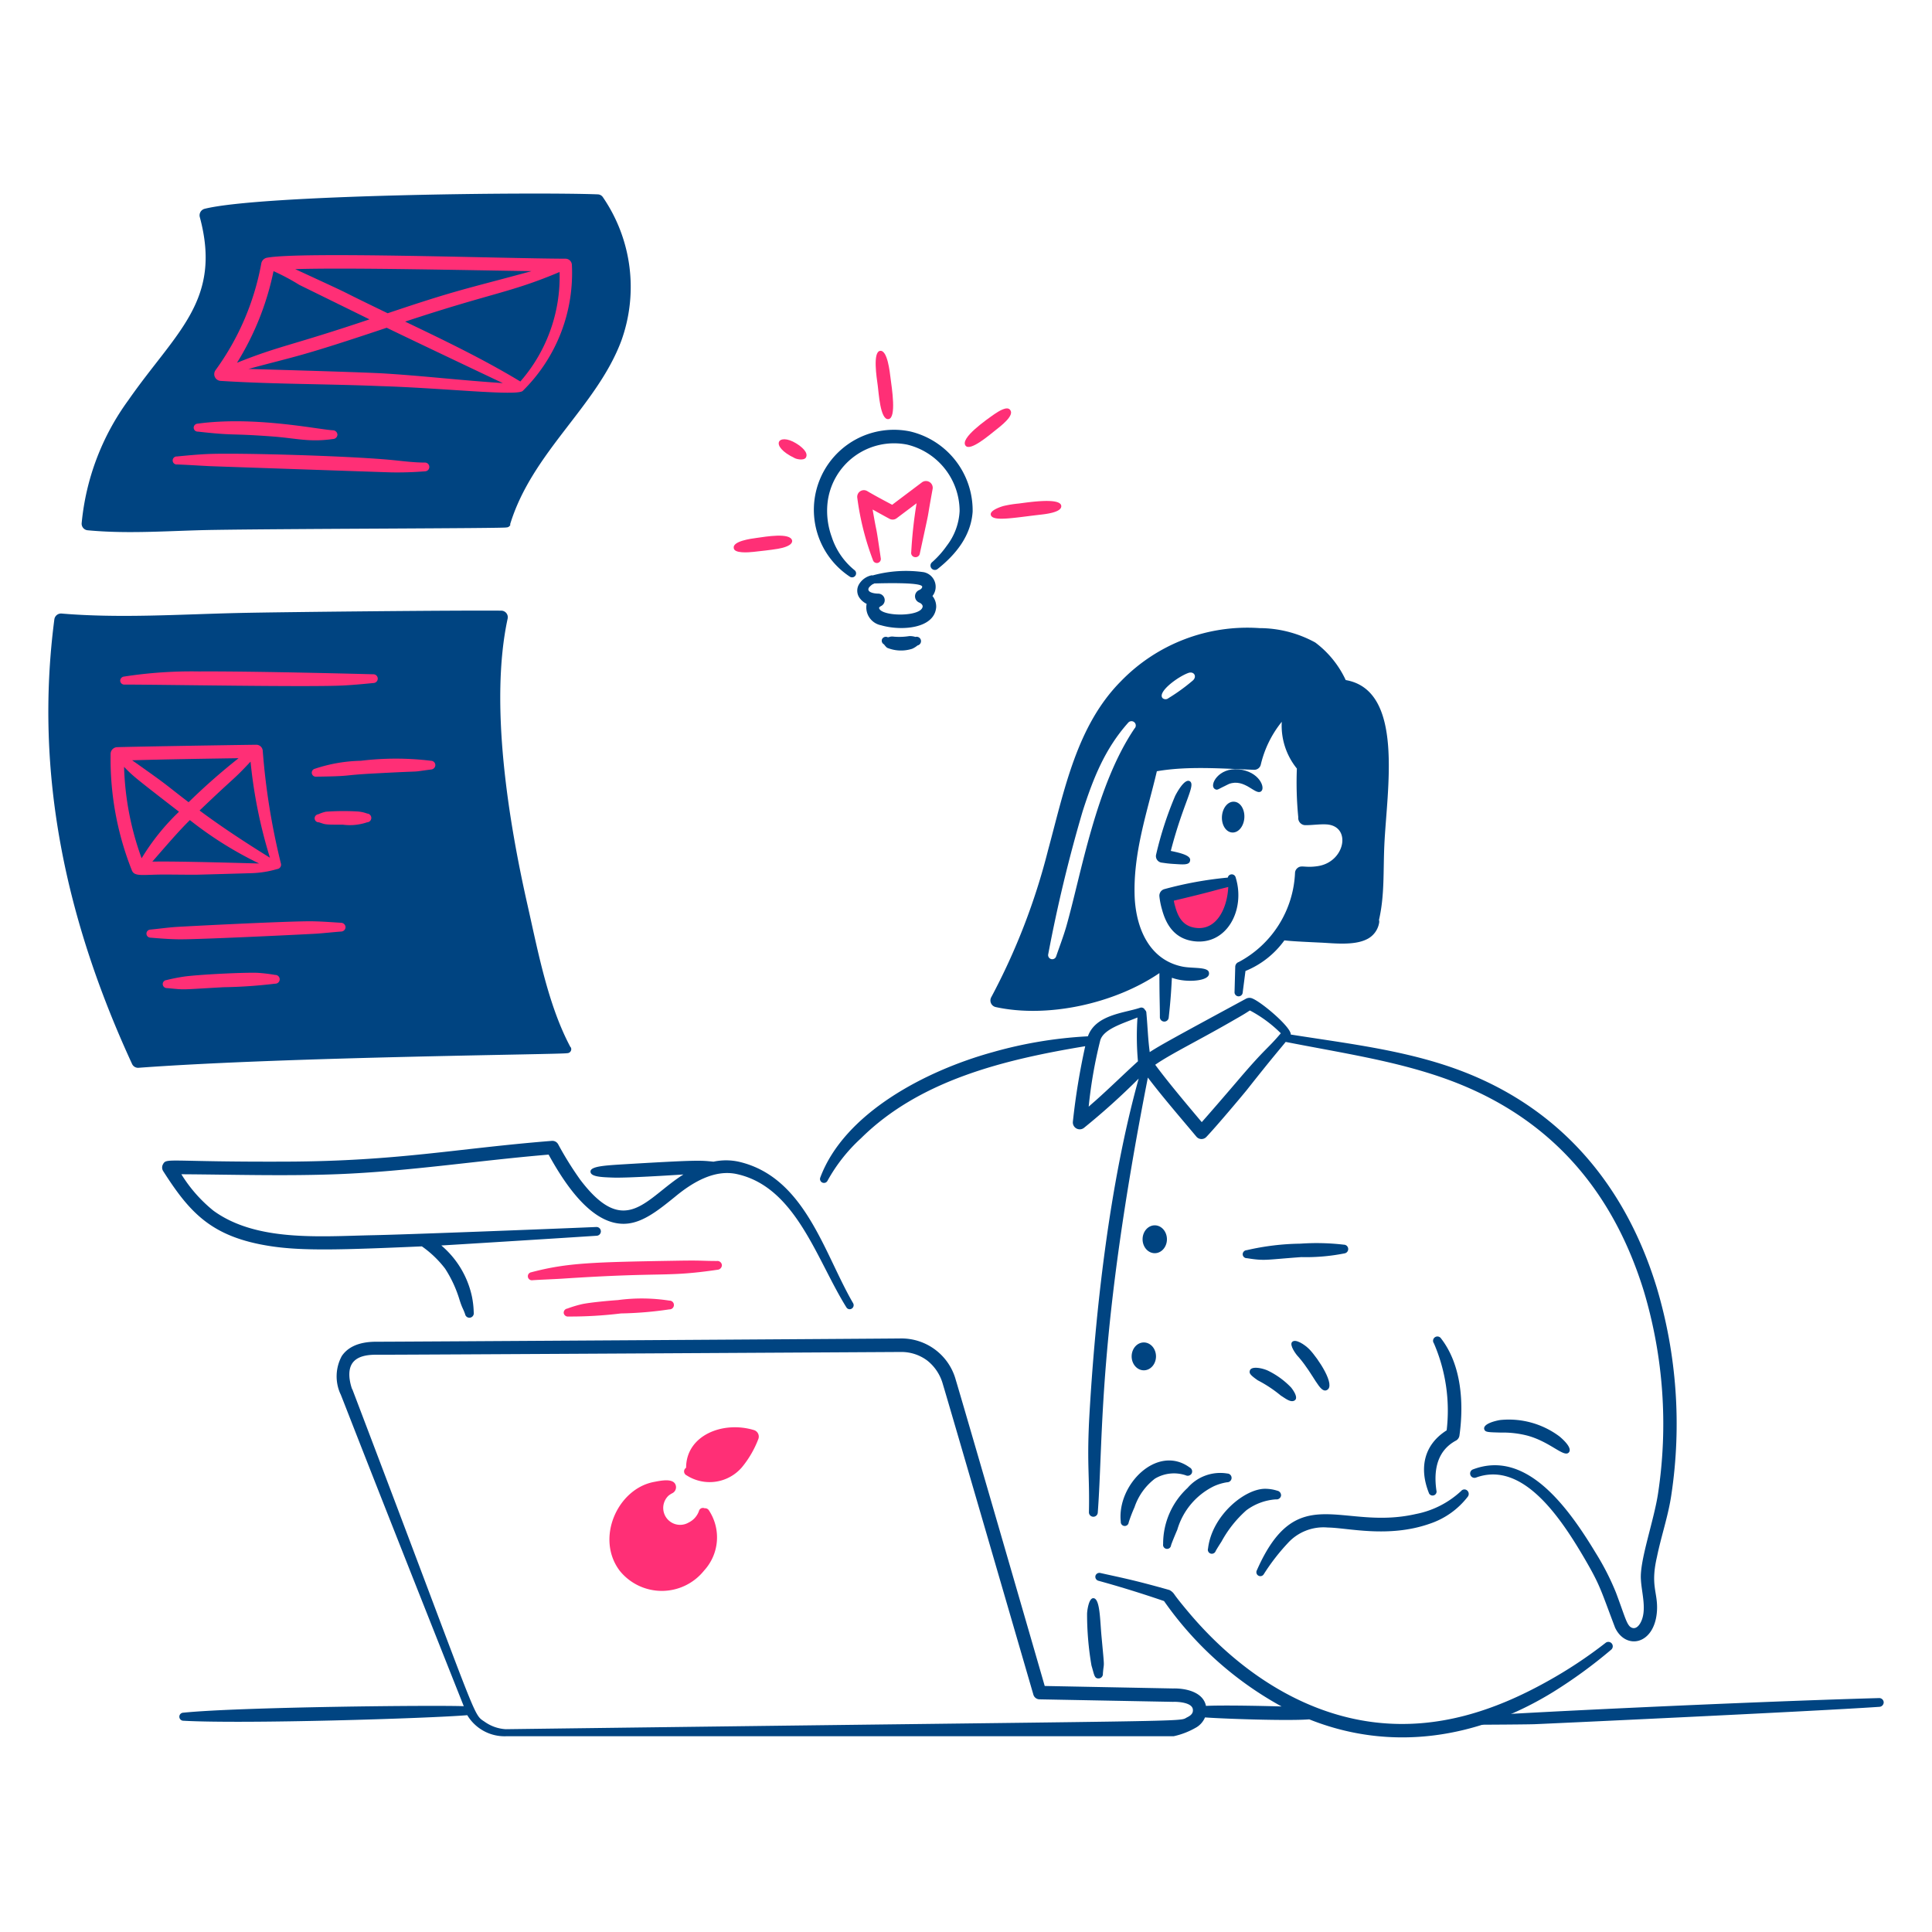 <svg viewBox="0 0 400 400" xmlns="http://www.w3.org/2000/svg" id="Being-Productive-4--Streamline-Brooklyn.svg" height="400" width="400"><desc>Being Productive 4 Streamline Illustration: https://streamlinehq.com</desc><path d="M242.4 176.172c1.72 0.368 4.2 0.888 4 1.97 -0.102 1.052 -1.526 0.836 -3.516 0.72 -1.216 -0.076 -1.742 -0.184 -2.36 -0.262a1.36 1.36 0 0 1 -1.156 -1.702 73.52 73.52 0 0 1 3.95 -12.148c0.2 -0.376 1.864 -3.6 2.986 -3.026 1.362 0.774 -1.262 4.26 -3.904 14.448Z" fill="#004481" stroke-width="1"></path><path d="M254.442 162.31c3.276 -1.232 5.496 2.43 6.644 1.538 0.98 -0.672 -0.334 -4.128 -4.622 -4.562 -4.162 -0.42 -6.132 3.236 -5 4.03 0.6 0.43 0.61 0.094 2.978 -1.006Z" fill="#004481" stroke-width="1"></path><path d="M241.44 185.428a15.33 15.33 0 0 0 1.348 4.824 6.154 6.154 0 0 0 9.824 1.47 11.078 11.078 0 0 0 2.534 -9.2c-4.65 0.678 -9.146 1.85 -13.706 2.906Z" fill="#ff2f76" stroke-width="1"></path><path d="M254.2 181.696a0.836 0.836 0 0 1 1.636 -0.016c2.068 6.68 -1.836 14.104 -8.716 13.18 -3.696 -0.494 -5.612 -3.064 -6.55 -6.6a15.65 15.65 0 0 1 -0.528 -2.664 1.414 1.414 0 0 1 1.058 -1.52 76.8 76.8 0 0 1 13.1 -2.38Zm0.096 1.944c-3.16 0.762 -2.72 0.8 -11.27 2.836a8.156 8.156 0 0 0 0.242 1.052c0.616 2.362 1.65 4.214 4.238 4.568 4.398 0.61 6.59 -4.076 6.792 -8.456Z" fill="#004481" stroke-width="1"></path><path d="M156.114 296.086c-6.462 -1.962 -14.062 1.09 -14.062 7.8a0.892 0.892 0 0 0 0.096 1.566 8.814 8.814 0 0 0 11.462 -1.67A20.89 20.89 0 0 0 156.98 298a1.414 1.414 0 0 0 -0.866 -1.914Z" fill="#ff2f76" stroke-width="1"></path><path d="M146.736 312.652a0.948 0.948 0 0 0 -0.866 -0.384 0.848 0.848 0 0 0 -1.156 0.564 4.2 4.2 0 0 1 -2.118 2.382 3.498 3.498 0 0 1 -4.19 -5.548 4.584 4.584 0 0 1 0.818 -0.528 1.374 1.374 0 0 0 0.722 -1.44c-0.296 -1.786 -3.07 -1.164 -4.718 -0.846 -7.482 1.552 -11.962 11.768 -6.888 18.4a11.2 11.2 0 0 0 17.434 -0.084 10.148 10.148 0 0 0 0.962 -12.516Z" fill="#ff2f76" stroke-width="1"></path><path d="M179.428 125.024a3.872 3.872 0 0 1 -1.492 -1.274 2.568 2.568 0 0 1 -0.098 -2.754 4 4 0 0 1 2.696 -1.9c0.05 0 0.05 -0.012 0.05 -0.012v0.076a26 26 0 0 1 10.642 -0.7 3.082 3.082 0 0 1 1.83 4.936 3.482 3.482 0 0 1 0.77 2.31c-0.332 4.46 -7.216 4.974 -11.412 3.748a3.772 3.772 0 0 1 -2.986 -4.43Zm1.492 -4.22c0 0.264 0.018 -0.222 -0.914 0.718 -0.772 0.966 0.64 1.374 1.878 1.384a1.354 1.354 0 0 1 0.626 2.516c-0.338 0.188 -0.578 0.332 -0.482 0.55 0.628 1.712 8.748 1.784 9 -0.4 0 -0.35 -0.29 -0.64 -0.724 -0.824a1.4 1.4 0 0 1 0 -2.582c0.338 -0.142 0.628 -0.4 0.628 -0.688 0.006 -1 -8.76 -0.708 -10.012 -0.678Z" fill="#004481" stroke-width="1"></path><path d="M183.026 133.41a3.904 3.904 0 0 0 0.628 0.7 7.576 7.576 0 0 0 5.2 0.214 4.544 4.544 0 0 0 1.108 -0.692 0.908 0.908 0 1 0 -0.434 -1.762 3.776 3.776 0 0 0 -1.3 -0.17 13.142 13.142 0 0 1 -3.13 0.116c-0.762 -0.12 -0.94 0.122 -1.3 0.122a0.87 0.87 0 0 0 -1.156 0.35 0.84 0.84 0 0 0 0.384 1.122Z" fill="#004481" stroke-width="1"></path><path d="M176.912 118.038a14.684 14.684 0 0 1 -4.72 -6.894 15.764 15.764 0 0 1 -0.868 -6.946 13.858 13.858 0 0 1 16.476 -12.15 14.188 14.188 0 0 1 10.878 13.752 12.8 12.8 0 0 1 -2.65 7.182 19.32 19.32 0 0 1 -3.082 3.446 0.904 0.904 0 0 0 1.156 1.388c3.89 -3.078 6.944 -6.966 7.272 -11.878a16.8 16.8 0 0 0 -13 -16.626A16.576 16.576 0 0 0 176 119.426a0.832 0.832 0 0 0 0.912 -1.388Z" fill="#004481" stroke-width="1"></path><path d="m184.712 104.51 6.164 -4.642a1.4 1.4 0 0 1 2.216 1.356c-1.542 8.43 -0.162 1.858 -2.648 13.358a0.886 0.886 0 0 1 -1.012 0.766 0.87 0.87 0 0 1 -0.772 -1.028 94.064 94.064 0 0 1 1.108 -10.124l-4.092 3.078a1.384 1.384 0 0 1 -1.542 0.122c-1.166 -0.626 -2.312 -1.266 -3.466 -1.906 1.094 6.364 0.47 1.768 1.684 10.058a0.842 0.842 0 0 1 -0.624 1 0.856 0.856 0 0 1 -1.012 -0.63 56.91 56.91 0 0 1 -3.228 -12.886 1.376 1.376 0 0 1 2.072 -1.352c1.474 0.87 2.818 1.59 5.152 2.83Z" fill="#ff2f76" stroke-width="1"></path><path d="M156.012 114.258c1.686 -0.19 3.37 -0.36 5.056 -0.636 1.014 -0.172 3.036 -0.656 2.938 -1.686 -0.336 -1.74 -5.558 -0.814 -7.32 -0.57 -1.19 0.158 -5.078 0.674 -4.768 2.126 0.118 1.108 2.992 0.888 4.094 0.766Z" fill="#ff2f76" stroke-width="1"></path><path d="M164.534 94.848c0.308 0.184 1.84 0.58 2.312 -0.102 0.622 -1.072 -0.962 -2.308 -2.022 -2.96 -3.708 -2.27 -5.662 0.5 -0.29 3.062Z" fill="#ff2f76" stroke-width="1"></path><path d="M181.728 79.828c0.2 1.4 0.5 7.16 2.214 6.948s0.696 -6.462 0.434 -8.518c-0.146 -1.144 -0.62 -5.85 -2.168 -5.616s-0.702 5.582 -0.48 7.186Z" fill="#ff2f76" stroke-width="1"></path><path d="M206.142 89.044c1 -0.8 4 -3.036 2.984 -4.19 -0.61 -0.816 -2.288 0.246 -3.178 0.842 -1.652 1.16 -7.308 5.064 -6.018 6.6 0.98 1.16 4.85 -2.176 6.212 -3.252Z" fill="#ff2f76" stroke-width="1"></path><path d="M215.05 106.6c1.35 -0.148 4.8 -0.498 4.672 -1.862 -0.172 -1.766 -6.688 -0.762 -8.812 -0.486a22.948 22.948 0 0 0 -3.13 0.504c-0.574 0.162 -2.85 0.892 -2.65 1.822 0.31 1.454 4.59 0.642 9.92 0.022Z" fill="#ff2f76" stroke-width="1"></path><path d="M233.686 315.186a29.814 29.814 0 0 1 1.2 -3.122 12.4 12.4 0 0 1 4.238 -5.93 7.67 7.67 0 0 1 6.356 -0.694 0.942 0.942 0 0 0 1.254 -0.4 0.922 0.922 0 0 0 -0.434 -1.22c-6.7 -4.89 -15.088 3.584 -14.254 11.228a0.82 0.82 0 1 0 1.64 0.138Z" fill="#004481" stroke-width="1"></path><path d="M242.452 319.932c0.278 -0.852 1.21 -3.022 1.298 -3.222a14.568 14.568 0 0 1 7.562 -9 10.538 10.538 0 0 1 2.744 -0.822 0.906 0.906 0 0 0 0.048 -1.812 8.94 8.94 0 0 0 -8.234 2.986 15.74 15.74 0 0 0 -5.056 11.638 0.828 0.828 0 1 0 1.638 0.232Z" fill="#004481" stroke-width="1"></path><path d="M251.696 321.116c0.19 -0.372 1.042 -1.706 1.2 -1.946a23.94 23.94 0 0 1 5.154 -6.484 11.548 11.548 0 0 1 6.116 -2.258 0.938 0.938 0 0 0 1.058 -0.748 0.958 0.958 0 0 0 -0.77 -1.042 8.346 8.346 0 0 0 -2.4 -0.4c-4.27 -0.11 -11.13 5.504 -11.942 12.364a0.828 0.828 0 0 0 0.53 1.046 0.848 0.848 0 0 0 1.054 -0.532Z" fill="#004481" stroke-width="1"></path><path d="M261.666 325.898a43.244 43.244 0 0 1 4.91 -6.356 9.98 9.98 0 0 1 8.332 -3.284c4.176 0.052 12.548 2.228 21.14 -0.8a16.51 16.51 0 0 0 7.85 -5.6 0.942 0.942 0 0 0 -0.146 -1.278 0.874 0.874 0 0 0 -1.252 0.126 19.06 19.06 0 0 1 -9.39 4.762c-15.36 3.508 -24.552 -7.28 -32.89 11.642a0.822 0.822 0 1 0 1.446 0.788Z" fill="#004481" stroke-width="1"></path><path d="M260.412 285.782a26.262 26.262 0 0 1 4.768 3.158c0.97 0.6 2.2 1.638 2.986 0.902 0.644 -0.688 -0.7 -2.378 -0.866 -2.584a16.724 16.724 0 0 0 -4.864 -3.514c-1.17 -0.518 -3.346 -0.946 -3.66 0 -0.176 0.55 -0.002 0.898 1.636 2.038Z" fill="#004481" stroke-width="1"></path><path d="M268.888 281c3.17 3.668 4.356 7.482 5.78 6.818 2.044 -0.858 -1.8 -6.626 -3.564 -8.444 -0.974 -1 -2.952 -2.304 -3.612 -1.506 -0.542 0.662 0.792 2.532 1.396 3.132Z" fill="#004481" stroke-width="1"></path><path d="M258.15 260.492c3.8 0.6 3.706 0.326 11.268 -0.222a40.8 40.8 0 0 0 8.956 -0.772 0.906 0.906 0 0 0 -0.144 -1.8 48.506 48.506 0 0 0 -9 -0.212 52.246 52.246 0 0 0 -11.124 1.352 0.858 0.858 0 0 0 -0.82 0.846 0.828 0.828 0 0 0 0.864 0.808Z" fill="#004481" stroke-width="1"></path><path d="M225.068 334.138a62.502 62.502 0 0 0 0.914 10.706c0.584 1.902 0.566 2.728 1.54 2.652a0.908 0.908 0 0 0 0.82 -0.98c0.216 -2.812 0.4 -0.318 -0.29 -7.774 -0.32 -3.45 -0.3 -7.816 -1.686 -7.856 -0.966 -0.028 -1.298 2.7 -1.298 3.252Z" fill="#004481" stroke-width="1"></path><path d="M255.108 172.358a2.304 3.192 3.625 1 0 0.404 -6.371 2.304 3.192 3.625 1 0 -0.404 6.371Z" fill="#004481" stroke-width="1"></path><path d="M236.56 256.576a2.52 2.884 0 1 0 5.04 0 2.52 2.884 0 1 0 -5.04 0Z" fill="#004481" stroke-width="1"></path><path d="M234.296 280.824a2.52 2.884 0 1 0 5.04 0 2.52 2.884 0 1 0 -5.04 0Z" fill="#004481" stroke-width="1"></path><path d="M104.822 109.2a0.892 0.892 0 0 0 0.868 -0.6H105.6c4.532 -14.94 17.926 -24.428 23.02 -38a32.844 32.844 0 0 0 -3.758 -29.712 1.332 1.332 0 0 0 -1.106 -0.648c-12.752 -0.504 -69.6 0.052 -81.384 2.988a1.4 1.4 0 0 0 -1 1.736c4.654 17.288 -4.986 23.8 -14.784 37.872a51.304 51.304 0 0 0 -9.68 25.478 1.368 1.368 0 0 0 1.2 1.47c8.68 0.828 17.38 0.062 26.148 -0.072 16.144 -0.258 60.566 -0.312 60.566 -0.512Zm18.106 -66.256c-14.518 -0.494 -64.772 0.26 -78.494 2.72 4.2 17.6 -6.36 25.476 -15.6 38.748a50.838 50.838 0 0 0 -9.102 22.74c8.086 0.632 16.49 -0.078 24.462 -0.152 6.742 -0.062 56.728 0.388 60 0.446 6.366 -21.36 28.944 -31.618 22.586 -55.756a31.646 31.646 0 0 0 -3.852 -8.752Z" fill="#004481" stroke-width="1"></path><path d="M117.4 218.046a0.83 0.83 0 0 0 0.772 -1.226h-0.05c-4.642 -8.668 -6.722 -19.776 -8.922 -29.516 -3.936 -17.42 -7.882 -41.724 -4.094 -59.244a1.358 1.358 0 0 0 -1.3 -1.628c-9.1 -0.09 -45.4 0.276 -54.462 0.482 -12.074 0.276 -24.556 1.126 -36.6 0.114a1.4 1.4 0 0 0 -1.492 1.212C7.092 160.142 13.6 190.478 27.34 220.274a1.368 1.368 0 0 0 1.348 0.8c30.922 -2.29 88.712 -2.758 88.712 -3.028Zm-15.274 -88.882c-8.476 -0.062 -67.418 1.084 -74.786 1.14 -4.526 0.034 -9 -0.052 -13.484 -0.376 -3.738 30.56 2.67 59.982 15.554 88.344 24.67 -1.696 61.952 -2.04 86.536 -1.968 -4.642 -9.044 -6.448 -18.082 -8.956 -28.484 -4.492 -18.62 -7.96 -39.836 -4.864 -58.656Z" fill="#004481" stroke-width="1"></path><path d="M176.622 269.8c-6.032 -10.36 -9.934 -26.024 -23.548 -29.252a12.292 12.292 0 0 0 -5.35 -0.034c-2.742 -0.268 -2.948 -0.4 -19.306 0.584 -3.316 0.216 -6.164 0.4 -6.164 1.46 0 1.102 2.332 1.166 4.72 1.252 2.852 0.094 11.712 -0.464 14.524 -0.646 -7.744 4.868 -12 13.442 -21.362 1.094a68.922 68.922 0 0 1 -4.574 -7.35 1.37 1.37 0 0 0 -1.302 -0.704c-19.852 1.586 -31.748 4.2 -54.898 4.298 -24.688 0.098 -24.866 -0.846 -25.618 0.552a1.372 1.372 0 0 0 0.048 1.42c5.512 8.624 10.014 13.666 22.25 15.534 6.568 1 14.412 0.78 31.304 0.04a21.762 21.762 0 0 1 4.812 4.614 25.32 25.32 0 0 1 2.986 6.458c0.584 1.842 0.734 1.746 1.154 2.974a0.904 0.904 0 0 0 1.06 0.71 0.924 0.924 0 0 0 0.722 -1.068 18.346 18.346 0 0 0 -0.384 -3.36 19.088 19.088 0 0 0 -6.326 -10.516c1.42 -0.07 22.842 -1.4 32.136 -2.01a0.908 0.908 0 1 0 -0.096 -1.812c-9.294 0.4 -40.258 1.6 -46.47 1.704 -10.848 0.24 -23.928 1.338 -32.746 -5.078a29.706 29.706 0 0 1 -6.644 -7.548c10.766 0.064 21.556 0.4 32.312 -0.014 14.724 -0.57 29.06 -2.826 43.724 -4.052 3.472 6.3 9.246 15.044 16.374 14.276 3.37 -0.366 6.452 -2.842 9.728 -5.49 3.646 -3.036 8.226 -5.774 12.856 -4.758 12.23 2.666 16.504 17.668 22.682 27.576a0.786 0.786 0 0 0 1.108 0.286 0.836 0.836 0 0 0 0.288 -1.14Z" fill="#004481" stroke-width="1"></path><path d="M343.048 322.372c0.866 -4.278 2.36 -8.568 2.986 -12.884a98.616 98.616 0 0 0 -3.034 -42.938c-6.728 -22 -21.058 -38.6 -43.822 -46.016 -10.352 -3.384 -21.522 -4.684 -31.944 -6.344 0.144 -1.46 -5.91 -6.624 -7.928 -7.46a1.504 1.504 0 0 0 -1.35 0.052c-14.4 7.8 -17.95 9.738 -19.918 11.048 -0.388 -2.982 -0.416 -5.108 -0.692 -8.1a0.8 0.8 0 0 0 -0.288 -0.632 0.826 0.826 0 0 0 -1.06 -0.438c-3.232 1.086 -9.164 1.4 -10.76 5.898a88.902 88.902 0 0 0 -19.77 3.296c-13.816 3.822 -30.642 12.578 -35.636 25.938a0.82 0.82 0 0 0 1.492 0.676 34.4 34.4 0 0 1 6.936 -8.8c12.146 -12.03 29.624 -16.28 46.424 -19.062a141.366 141.366 0 0 0 -2.556 15.628 1.428 1.428 0 0 0 2.264 1.304 144.42 144.42 0 0 0 11.358 -10.228c-6.03 21.706 -9.014 48.256 -10.25 70.572 -0.472 9.524 0.114 11.726 -0.048 19.2a0.916 0.916 0 0 0 1.83 0.082c1.218 -16.25 -0.074 -36.754 10.37 -90.066 2.95 3.908 7.04 8.634 10.048 12.232a1.378 1.378 0 0 0 2.07 0.054c2.05 -2.156 6.976 -8.012 8.332 -9.666 5.726 -7.266 7.292 -8.976 8.08 -10 11.448 2.246 22.098 3.828 32.178 7.3 22.13 7.612 35.46 23.136 42 44.366a95.946 95.946 0 0 1 2.938 41.71c-0.836 5.686 -3.87 14.024 -3.564 17.944 0.124 2.74 1.356 6.46 -0.146 9.046 -0.696 1.166 -1.496 1.2 -2.118 0.686 -0.782 -0.738 -1.188 -2.482 -2.89 -7.012a53 53 0 0 0 -4.188 -8.212c-5.972 -9.896 -14.52 -21.422 -25.378 -17.34a0.902 0.902 0 1 0 0.578 1.708c9.642 -3.518 17.478 8.2 22.584 16.956 3.142 5.41 3.2 6.184 6.212 14.122 2.216 4.696 8.2 3.556 8.668 -3.436 0.242 -3.874 -1.412 -5.112 -0.008 -11.184ZM226.8 227.888c-0.482 0.42 -0.962 0.834 -1.4 1.242a95.362 95.362 0 0 1 2.4 -13.746c0.7 -2.354 4.698 -3.49 7.704 -4.722a57.446 57.446 0 0 0 0.096 9.066c-2.924 2.654 -5.814 5.504 -8.8 8.16Zm29.472 -4.178c-1.656 1.946 -6.6 7.676 -7.464 8.614 -2.892 -3.44 -6.972 -8.26 -9.632 -11.876 3.148 -2.216 9.442 -5.272 16.614 -9.446 3.4 -1.914 2.814 -1.856 3.13 -1.722a26.902 26.902 0 0 1 6.26 4.646c-2.88 3.412 -3.012 2.854 -8.908 9.784Z" fill="#004481" stroke-width="1"></path><path d="M299.516 296.138a35.056 35.056 0 0 0 -2.65 -18.034 0.876 0.876 0 0 1 0.242 -1.254 0.898 0.898 0 0 1 1.252 0.272c4.188 5.4 4.76 13.312 3.8 20.112a1.434 1.434 0 0 1 -0.674 1c-3.864 2.05 -4.724 5.986 -4.094 10.356a0.81 0.81 0 0 1 -0.578 1.016 0.82 0.82 0 0 1 -1.012 -0.588c-1.95 -4.96 -1.094 -9.844 3.714 -12.88Z" fill="#004481" stroke-width="1"></path><path d="M310.736 296.6a20.2 20.2 0 0 1 5.538 0.642c4.734 1.304 7.522 4.568 8.524 3.484 0.8 -0.862 -1.038 -2.586 -1.928 -3.33A17.506 17.506 0 0 0 310.6 294c-0.748 0.114 -3.44 0.702 -3.324 1.8 0.152 0.746 0.676 0.72 3.46 0.8Z" fill="#004481" stroke-width="1"></path><path d="M40.968 89.362c8.062 0.898 6.14 0.318 15.362 1 5.054 0.37 7.642 1.242 12.616 0.532a0.934 0.934 0 0 0 0.916 -0.938 0.962 0.962 0 0 0 -0.964 -0.874c-3.188 -0.186 -16.2 -2.97 -27.978 -1.37a0.858 0.858 0 0 0 -0.82 0.846 0.828 0.828 0 0 0 0.868 0.804Z" fill="#ff2f76" stroke-width="1"></path><path d="M36.682 96.162c2.264 0.08 4.526 0.242 6.79 0.352 0.818 0.038 36.838 1.276 37.56 1.288 2.312 0.036 4.624 -0.032 6.936 -0.22a0.908 0.908 0 1 0 -0.048 -1.814c-2.362 0 -4.72 -0.334 -7.078 -0.558 -9.64 -0.878 -32.272 -1.488 -38.044 -1.2 -2.07 0.1 -4.142 0.3 -6.164 0.496a0.832 0.832 0 1 0 0.048 1.656Z" fill="#ff2f76" stroke-width="1"></path><path d="M25.8 141.738c6.832 -0.016 38.478 0.556 45.316 0.182 2.118 -0.11 4.14 -0.308 6.212 -0.508a0.906 0.906 0 0 0 -0.048 -1.812c-0.2 0 -24.2 -0.656 -36.07 -0.584a91.114 91.114 0 0 0 -15.554 1.064 0.878 0.878 0 0 0 -0.77 0.89 0.848 0.848 0 0 0 0.914 0.768Z" fill="#ff2f76" stroke-width="1"></path><path d="M65.48 160.8c7.65 -0.094 5.11 -0.284 11.364 -0.628 12.656 -0.7 7.09 -0.158 12.376 -0.85a0.942 0.942 0 0 0 0.914 -0.918 0.914 0.914 0 0 0 -0.914 -0.896 59.944 59.944 0 0 0 -14.496 0 31.976 31.976 0 0 0 -9.534 1.656 0.832 0.832 0 0 0 0.29 1.636Z" fill="#ff2f76" stroke-width="1"></path><path d="M66 170.246c1.456 0.428 0.8 0.506 5.01 0.498a11.154 11.154 0 0 0 5 -0.494 0.908 0.908 0 0 0 0 -1.814A7.138 7.138 0 0 0 73.906 168a50.758 50.758 0 0 0 -6.452 0.056 7.91 7.91 0 0 0 -1.542 0.528 0.85 0.85 0 0 0 -0.77 0.87 0.83 0.83 0 0 0 0.858 0.792Z" fill="#ff2f76" stroke-width="1"></path><path d="M31.096 194.128c1.508 0.122 3.756 0.324 5.972 0.346 4.488 0.044 27.498 -1.096 28.6 -1.176 1.636 -0.122 3.274 -0.304 4.96 -0.432a0.934 0.934 0 0 0 0.914 -0.912 0.95 0.95 0 0 0 -0.914 -0.902c-2.022 -0.124 -4 -0.28 -5.972 -0.308 -4.84 -0.068 -27.47 1.102 -28.6 1.2 -1.686 0.142 -3.322 0.364 -4.96 0.524a0.832 0.832 0 0 0 0 1.66Z" fill="#ff2f76" stroke-width="1"></path><path d="M34.562 204.574c4.094 0.368 2.166 0.356 11.702 -0.18a101.8 101.8 0 0 0 10.692 -0.732 0.908 0.908 0 1 0 0 -1.814 32.13 32.13 0 0 0 -3.612 -0.434c-2.336 -0.098 -10.63 0.248 -14.88 0.728a37.766 37.766 0 0 0 -4 0.774 0.828 0.828 0 0 0 -0.77 0.88 0.848 0.848 0 0 0 0.868 0.778Z" fill="#ff2f76" stroke-width="1"></path><path d="M110.264 265.056c1.334 -0.096 4.668 -0.226 6.116 -0.322 21.63 -1.43 21.222 -0.25 32.216 -1.85a0.968 0.968 0 0 0 0.866 -0.97 0.936 0.936 0 0 0 -1.012 -0.84c-3.086 0 -2.984 -0.146 -8.04 -0.062 -17.716 0.296 -22.934 0.424 -30.434 2.4a0.832 0.832 0 0 0 0.288 1.644Z" fill="#ff2f76" stroke-width="1"></path><path d="M117.68 272.574a87.434 87.434 0 0 0 10.884 -0.64 76.548 76.548 0 0 0 10.014 -0.842 0.908 0.908 0 1 0 0 -1.814 36.956 36.956 0 0 0 -10.642 -0.11c-1.958 0.132 -5.814 0.496 -7.416 0.836a25 25 0 0 0 -3.08 0.928 0.854 0.854 0 0 0 -0.724 0.952 0.868 0.868 0 0 0 0.964 0.69Z" fill="#ff2f76" stroke-width="1"></path><path d="M58.16 178.784a141.48 141.48 0 0 1 -3.76 -23.322 1.338 1.338 0 0 0 -1.35 -1.27c-5.778 0.072 -24.944 0.384 -28.8 0.502a1.4 1.4 0 0 0 -1.348 1.332 62.484 62.484 0 0 0 4.39 24.154c0.556 1.438 2.318 0.854 7.08 0.888 2.116 0 4.284 0.046 6.4 0.028 0.474 0 11.214 -0.308 11.414 -0.32a20.836 20.836 0 0 0 5.2 -0.848 0.904 0.904 0 0 0 0.774 -1.144Zm-2.266 -1.2c-4.874 -3.02 -9.942 -6.324 -14.574 -9.776 7.8 -7.462 6.8 -6.1 10.552 -10.12a100.52 100.52 0 0 0 4.022 19.912ZM49.4 156.976a129.448 129.448 0 0 0 -10.354 9.116c-5.4 -4.13 -3.668 -3.036 -11.69 -8.684 7.304 -0.208 15.21 -0.326 22.044 -0.432Zm-23.706 1.8c1.824 1.876 1.926 1.982 11.366 9.286a46.776 46.776 0 0 0 -7.74 9.634 60.092 60.092 0 0 1 -3.632 -18.922Zm5.846 19.614c3 -3.446 5.366 -6.216 7.77 -8.6a76.94 76.94 0 0 0 14.332 8.984c-0.694 0.008 -16.018 -0.5 -22.108 -0.386Z" fill="#ff2f76" stroke-width="1"></path><path d="M118.4 54.784a1.326 1.326 0 0 0 -1.348 -1.222c-13.092 -0.048 -54.918 -1.5 -61.784 -0.2a1.468 1.468 0 0 0 -1.156 1.104 54.046 54.046 0 0 1 -9.486 22.172 1.4 1.4 0 0 0 1.06 2.222c11.104 0.702 21.97 0.616 32.986 1.076 13.272 0.4 28.464 2.132 29.566 0.986A34.218 34.218 0 0 0 118.4 54.784Zm-8.338 1.352c-14.572 3.958 -15.312 3.848 -29.8 8.718 -13.462 -6.494 -3.808 -2.054 -19.144 -9.134 11.052 -0.344 36.344 0.244 48.946 0.416Zm-53.432 0a45.02 45.02 0 0 1 5.332 2.84l14.54 7.144c-16.36 5.502 -18.556 5.428 -27.432 8.986a58.076 58.076 0 0 0 7.562 -18.972Zm22.14 21.14c-7.706 -0.358 -25.894 -0.834 -27.308 -0.896 10.07 -2.724 10.33 -2.4 28.6 -8.52 5.132 2.494 22.562 10.77 24.044 11.456 -8.526 -0.546 -16.906 -1.552 -25.336 -2.04Zm28.96 1.71c-7.86 -4.76 -16.284 -8.768 -23.85 -12.4 18.224 -6.038 21.734 -5.946 31.974 -10.268a32.932 32.932 0 0 1 -8.124 22.668Z" fill="#ff2f76" stroke-width="1"></path><path d="M303.946 357.098s11.076 -0.044 13.676 -0.118c1.038 -0.028 57.286 -2.63 71.51 -3.6a0.944 0.944 0 0 0 0.868 -0.946 0.926 0.926 0 0 0 -0.964 -0.866c-28.076 0.78 -78.6 3.212 -85.138 3.862a0.85 0.85 0 0 0 -0.818 0.868 0.864 0.864 0 0 0 0.866 0.8Z" fill="#004481" stroke-width="1"></path><path d="M332.454 340.11a92.574 92.574 0 0 1 -12.136 8.022c-11.026 6.156 -22.736 9.926 -35.4 8.494 -15.464 -1.756 -28.982 -11.06 -38.91 -22.912 -1.444 -1.714 -2.456 -3 -2.888 -3.636a2.662 2.662 0 0 0 -1.012 -0.884c-7.64 -2.164 -10.378 -2.634 -14.302 -3.526a0.848 0.848 0 0 0 -1.012 0.614 0.858 0.858 0 0 0 0.626 1c3.648 1 8.28 2.384 13.58 4.2a71.824 71.824 0 0 0 24.34 21.822c-1.364 -0.042 -11.46 -0.318 -15.658 -0.116 -0.57 -2.8 -4 -3.674 -6.852 -3.61l-26.534 -0.514c-1.4 -4.904 -17.576 -60.698 -18.4 -63.322a11.652 11.652 0 0 0 -11.462 -8.628c-1.4 0.036 -105.894 0.694 -108.446 0.678 -4.046 -0.022 -6.138 1.354 -7.224 2.962a8.826 8.826 0 0 0 -0.288 7.836c0 -0.2 2.58 6.866 25.542 64.658 -6.29 -0.236 -46.474 0.162 -58.096 1.348a0.832 0.832 0 0 0 0 1.662c12.51 0.712 51 -0.482 58.822 -1.148a9 9 0 0 0 7.97 4.362h138.266a16.094 16.094 0 0 0 4.816 -1.9 4.412 4.412 0 0 0 1.688 -2c4.174 0.306 17.43 0.746 21.58 0.4 16.942 6.768 34.776 4.02 50.506 -5.668a100.788 100.788 0 0 0 12.038 -8.78 0.914 0.914 0 0 0 -1.154 -1.414Zm-86.632 15.424c-2.14 1.026 6.4 0.562 -141.096 2.478a8.34 8.34 0 0 1 -4.238 -1.438c-2.818 -1.982 -0.536 2 -27.544 -68.948 -0.048 0 -0.048 -0.026 -0.048 -0.026a10.376 10.376 0 0 1 -0.532 -2.29c-0.29 -2.962 1.046 -4.872 5.588 -4.826 3.37 0.03 108.542 -0.572 108.542 -0.572a8.938 8.938 0 0 1 5.49 1.782 9.4 9.4 0 0 1 3.226 4.892c0.818 2.616 18.732 64.244 18.732 64.244a1.346 1.346 0 0 0 1.302 1s27.6 0.522 27.64 0.52c0.954 -0.046 4.094 0.12 4.094 1.692 0.048 0.784 -0.578 1.2 -1.156 1.492Z" fill="#004481" stroke-width="1"></path><path d="M278.616 140.8a20.492 20.492 0 0 0 -6.308 -7.778 24.116 24.116 0 0 0 -11.558 -2.978 36.42 36.42 0 0 0 -28.652 10.974c-9.176 9.224 -11.726 22.544 -15.122 35.046a134.292 134.292 0 0 1 -11.75 30.4 1.4 1.4 0 0 0 0.964 2.046c10.706 2.32 24.534 -0.698 33.854 -7.038 0 5.228 0.096 6.43 0.096 9.066a0.916 0.916 0 0 0 1.83 0.108c0.448 -3.944 0.552 -6.324 0.658 -8.21a10.648 10.648 0 0 0 1.46 0.4c2.434 0.512 6.536 0.2 6.212 -1.452 -0.126 -1.286 -3.53 -0.816 -5.634 -1.292 -6.446 -1.386 -9.324 -7.412 -9.728 -14.014 -0.462 -9.346 2.642 -18.108 4.576 -26.4 6.466 -1.122 13.562 -0.54 20.128 -0.3a1.386 1.386 0 0 0 1.4 -1.11 22.182 22.182 0 0 1 4.334 -8.828 14.104 14.104 0 0 0 3.128 9.68 73.45 73.45 0 0 0 0.29 10.076 1.488 1.488 0 0 0 1.348 1.642c1.4 0.036 2.986 -0.236 4.478 -0.154 5.26 0.31 3.928 7.81 -1.828 8.644 -2.68 0.4 -3.346 -0.312 -4.19 0.414a1.35 1.35 0 0 0 -0.482 0.98 21.978 21.978 0 0 1 -11.654 18.456 1.058 1.058 0 0 0 -0.722 0.98l-0.144 5.214a0.844 0.844 0 0 0 1.684 0.132l0.578 -4.472a18.524 18.524 0 0 0 8.054 -6.336c1.152 0.116 1.814 0.2 7.6 0.466 2.502 0.116 6.644 0.622 9.294 -0.618a4.63 4.63 0 0 0 2.744 -3.63 1.446 1.446 0 0 0 -0.048 -0.46c1.184 -5.112 0.856 -10.16 1.108 -15.496 0.516 -11.452 4.212 -32.042 -7.998 -34.158Zm-43.678 9.96c-8.092 11.906 -11.062 30.184 -14.2 41.146 -0.626 2.126 -1.4 4.144 -2.07 6.09a0.852 0.852 0 0 1 -1.638 -0.468 304.282 304.282 0 0 1 7.128 -29.586c2.238 -6.954 4.634 -12.918 9.4 -18.292a0.892 0.892 0 1 1 1.4 1.11Zm12.04 -9.884a38.9 38.9 0 0 1 -5.056 3.666 0.942 0.942 0 0 1 -1.2 0.018c-1.2 -1.22 3.042 -4.4 5.296 -5.228 1.17 -0.428 1.866 0.72 0.96 1.544Z" fill="#004481" stroke-width="1"></path></svg>
